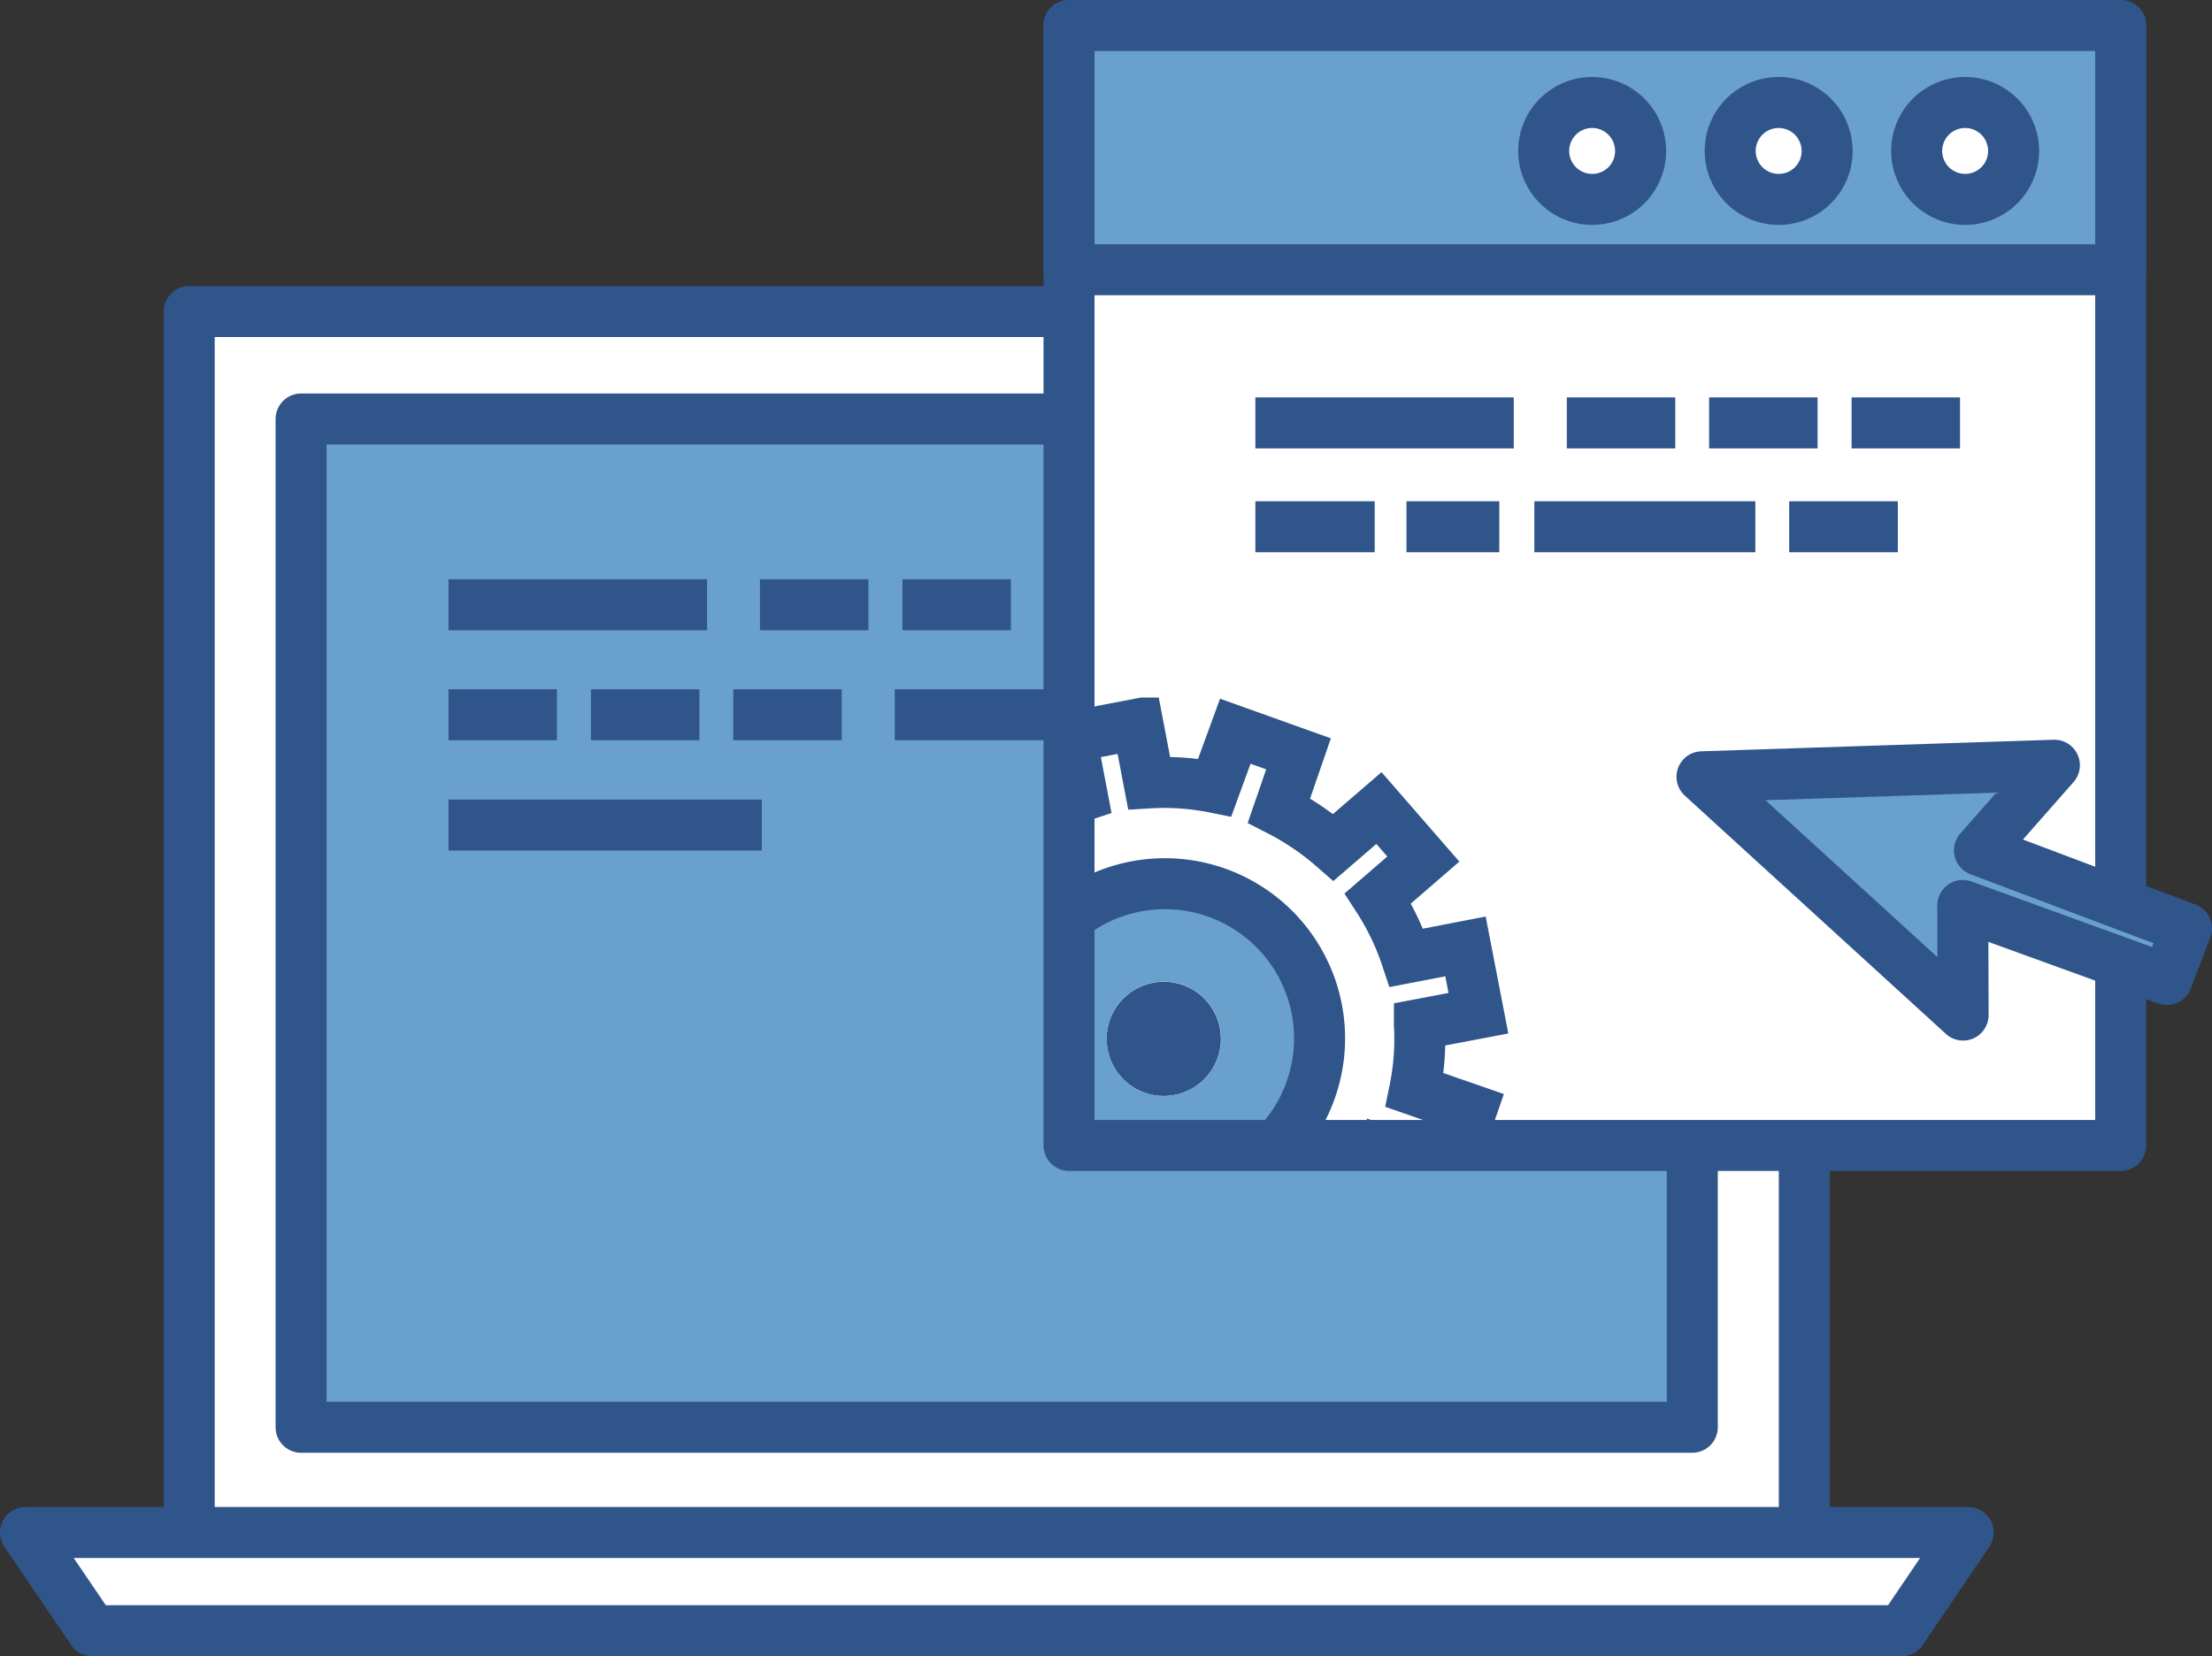 <svg xmlns="http://www.w3.org/2000/svg" xmlns:xlink="http://www.w3.org/1999/xlink" viewBox="0 0 130.11 97.44"><rect x="0" y="0" width="130.11" height="97.44" fill="#333333" stroke="none"/><defs><style>.a,.d,.e{fill:none;}.b{fill:#fff;}.c{fill:#69a0cc;}.d,.e{stroke:#30558b;stroke-width:3px;}.d{stroke-linecap:round;stroke-linejoin:round;}.f{clip-path:url(#a);}.g{fill:#30558b;}</style><clipPath id="a" transform="translate(-2.34 -15.65)"><rect class="a" x="65.22" y="56.69" width="27.35" height="26.34"/></clipPath></defs><path class="b" d="M108.47,34v71.83h-95V34Zm-6.58,65.64V40.3H20.06V99.62Z" transform="translate(-2.34 -15.65)"/><rect class="c" x="16.79" y="24.26" width="81.83" height="59.32"/><polygon class="d" points="106.13 90.16 106.13 90.28 11.13 90.28 11.13 90.16 11.13 18.33 106.13 18.33 106.13 90.16"/><rect class="d" x="17.71" y="24.65" width="81.83" height="59.32"/><polygon class="b" points="115.77 90.16 111.85 95.94 59.39 95.94 57.87 95.94 5.43 95.94 1.5 90.16 11.13 90.16 11.13 90.28 106.13 90.28 106.13 90.16 115.77 90.16"/><polygon class="d" points="11.13 90.16 1.5 90.16 5.43 95.94 57.87 95.94 59.39 95.94 111.85 95.94 115.77 90.16 106.13 90.16 59.39 90.16 57.87 90.16 11.13 90.16"/><line class="e" x1="26.38" y1="35.58" x2="41.59" y2="35.58"/><line class="e" x1="44.7" y1="35.58" x2="51.08" y2="35.58"/><line class="e" x1="53.08" y1="35.58" x2="59.46" y2="35.58"/><line class="e" x1="61.45" y1="35.58" x2="67.84" y2="35.58"/><line class="e" x1="67.84" y1="42.05" x2="52.63" y2="42.05"/><line class="e" x1="49.51" y1="42.05" x2="43.13" y2="42.05"/><line class="e" x1="41.14" y1="42.05" x2="34.76" y2="42.05"/><line class="e" x1="32.76" y1="42.05" x2="26.38" y2="42.05"/><rect class="b" x="62.88" y="1.5" width="61.86" height="65.89"/><g class="f"><path class="b" d="M80.76,74.84a10.09,10.09,0,1,0-8,11.82A10.09,10.09,0,0,0,80.76,74.84ZM66,62.47,65.34,59l3.93-.75.66,3.46a15,15,0,0,1,3.86.27L75,58.67,78.72,60l-1.15,3.33a15.82,15.82,0,0,1,3.2,2.17l2.68-2.31,2.61,3L83.39,68.5A15.34,15.34,0,0,1,85.07,72l3.47-.67.76,3.93-3.47.66a15,15,0,0,1-.28,3.86l3.34,1.16-1.31,3.77-3.34-1.15a14.63,14.63,0,0,1-2.16,3.2l2.31,2.67-3,2.62-2.3-2.66a15.16,15.16,0,0,1-3.48,1.69l.66,3.46-3.93.75-.65-3.45a14.69,14.69,0,0,1-3.88-.27l-1.15,3.31-3.77-1.31L64,90.25a14.72,14.72,0,0,1-3.22-2.18l-2.65,2.29-2.61-3,2.63-2.27a15.1,15.1,0,0,1-1.69-3.5l-3.43.66-.76-3.93,3.43-.65A16.11,16.11,0,0,1,56,73.76L52.7,72.61,54,68.83,57.31,70a14.72,14.72,0,0,1,2.18-3.22L57.2,64.12l3-2.61,2.29,2.64A15.2,15.2,0,0,1,66,62.47Z" transform="translate(-2.34 -15.65)"/><path class="g" d="M70.16,73.47a3.36,3.36,0,1,0,3.93,2.66A3.35,3.35,0,0,0,70.16,73.47Z" transform="translate(-2.34 -15.65)"/><path class="c" d="M61,78.64a10.09,10.09,0,1,0,8-11.81A10.09,10.09,0,0,0,61,78.64ZM67.5,77.4a3.36,3.36,0,1,1,3.93,2.66A3.35,3.35,0,0,1,67.5,77.4Z" transform="translate(-2.34 -15.65)"/><path class="e" d="M52.29,78.29l3.43-.65A16.11,16.11,0,0,1,56,73.76L52.7,72.61,54,68.83,57.31,70a14.72,14.72,0,0,1,2.18-3.22L57.2,64.12l3-2.61,2.29,2.64A15.2,15.2,0,0,1,66,62.47L65.34,59l3.93-.75.66,3.46a15,15,0,0,1,3.86.27L75,58.67,78.72,60l-1.15,3.33a15.82,15.82,0,0,1,3.2,2.17l2.68-2.31,2.61,3L83.39,68.5A15.34,15.34,0,0,1,85.07,72l3.47-.67.76,3.93-3.47.66a15,15,0,0,1-.28,3.86l3.34,1.16-1.31,3.77-3.34-1.15a14.63,14.63,0,0,1-2.16,3.2l2.31,2.67-3,2.62-2.3-2.66a15.16,15.16,0,0,1-3.48,1.69l.66,3.46-3.93.75-.65-3.45a14.69,14.69,0,0,1-3.88-.27l-1.15,3.31-3.77-1.31L64,90.25a14.72,14.72,0,0,1-3.22-2.18l-2.65,2.29-2.61-3,2.63-2.27a15.1,15.1,0,0,1-1.69-3.5l-3.43.66Z" transform="translate(-2.34 -15.65)"/><path class="e" d="M61.92,78.45a9.1,9.1,0,1,1,10.64,7.23A9.1,9.1,0,0,1,61.92,78.45Z" transform="translate(-2.34 -15.65)"/></g><rect class="d" x="62.88" y="1.5" width="61.86" height="65.89"/><rect class="c" x="62.88" y="1.5" width="61.86" height="14.37"/><rect class="d" x="62.88" y="1.5" width="61.86" height="14.37"/><path class="b" d="M98.84,24.53A2.85,2.85,0,1,0,96,27.38,2.84,2.84,0,0,0,98.84,24.53Z" transform="translate(-2.34 -15.65)"/><path class="d" d="M98.84,24.53A2.85,2.85,0,1,0,96,27.38,2.84,2.84,0,0,0,98.84,24.53Z" transform="translate(-2.34 -15.65)"/><path class="b" d="M109.81,24.53A2.85,2.85,0,1,0,107,27.38,2.84,2.84,0,0,0,109.81,24.53Z" transform="translate(-2.34 -15.65)"/><path class="d" d="M109.81,24.53A2.85,2.85,0,1,0,107,27.38,2.84,2.84,0,0,0,109.81,24.53Z" transform="translate(-2.34 -15.65)"/><path class="b" d="M120.78,24.53a2.85,2.85,0,1,0-2.85,2.85A2.85,2.85,0,0,0,120.78,24.53Z" transform="translate(-2.34 -15.65)"/><path class="d" d="M120.78,24.53a2.85,2.85,0,1,0-2.85,2.85A2.85,2.85,0,0,0,120.78,24.53Z" transform="translate(-2.34 -15.65)"/><polygon class="c" points="116.43 50.03 120.84 45.02 100.11 45.7 115.47 59.72 115.45 53.27 127.46 57.63 128.06 56.05 128.61 54.62 116.43 50.03"/><polygon class="d" points="116.43 50.03 120.84 45.02 100.11 45.7 115.47 59.72 115.45 53.27 127.46 57.63 128.06 56.05 128.61 54.62 116.43 50.03"/><line class="e" x1="73.84" y1="24.88" x2="89.04" y2="24.88"/><line class="e" x1="92.16" y1="24.88" x2="98.54" y2="24.88"/><line class="e" x1="100.53" y1="24.88" x2="106.91" y2="24.88"/><line class="e" x1="108.91" y1="24.88" x2="115.29" y2="24.88"/><line class="e" x1="111.63" y1="30.99" x2="105.24" y2="30.99"/><line class="e" x1="103.25" y1="30.99" x2="90.25" y2="30.99"/><line class="e" x1="80.86" y1="30.99" x2="73.84" y2="30.99"/><line class="e" x1="88.19" y1="30.99" x2="82.73" y2="30.99"/><line class="e" x1="26.38" y1="48.54" x2="44.81" y2="48.54"/></svg>